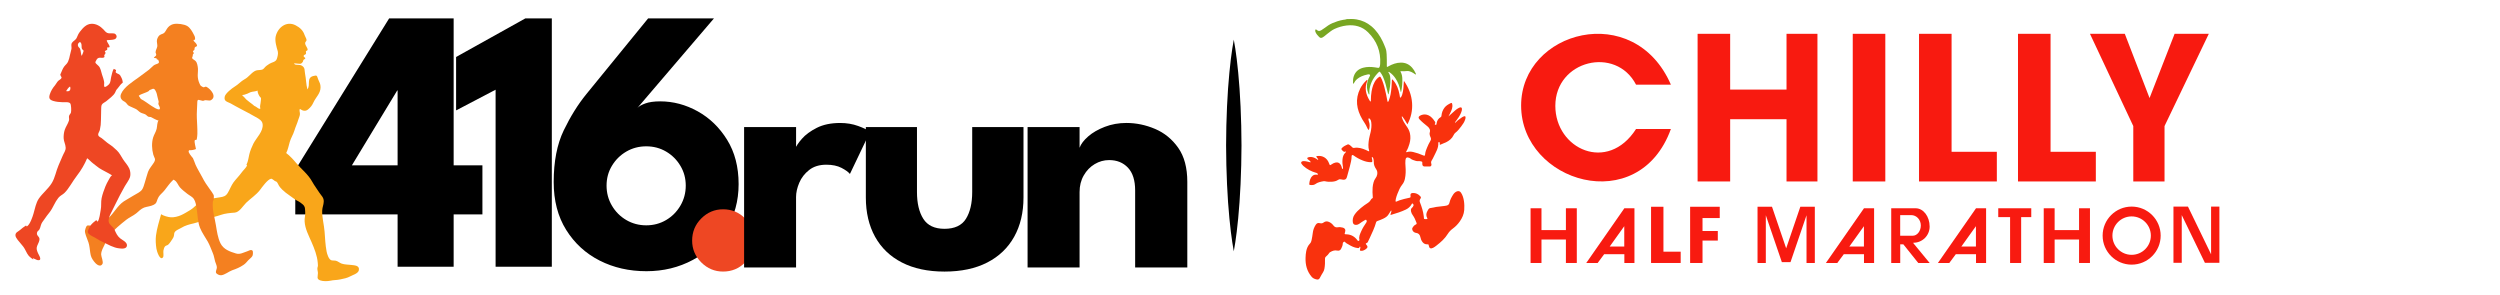 <?xml version="1.0" encoding="utf-8"?>
<!-- Generator: Adobe Illustrator 16.0.0, SVG Export Plug-In . SVG Version: 6.00 Build 0)  -->
<!DOCTYPE svg PUBLIC "-//W3C//DTD SVG 1.1//EN" "http://www.w3.org/Graphics/SVG/1.1/DTD/svg11.dtd">
<svg version="1.1" id="Layer_1" xmlns="http://www.w3.org/2000/svg" xmlns:xlink="http://www.w3.org/1999/xlink" x="0px" y="0px"
	 width="162.229px" height="19.141px" viewBox="0 0 162.229 19.141" enable-background="new 0 0 162.229 19.141"
	 xml:space="preserve">
<g>
	<g>
		<path d="M29.438,1.195v9.533h1.867v3.186h-1.867v3.395h-3.637v-3.395h-6.64v-2.892l6.09-9.827H29.438z M25.801,10.728V5.87h-0.024
			l-2.942,4.858H25.801z"/>
		<path d="M32.16,5.821l-2.563,1.343V3.697l4.491-2.502h1.721v16.113H32.16V5.821z"/>
		<path d="M42.839,6.577c0.846,0,1.659,0.216,2.436,0.647c0.777,0.432,1.414,1.048,1.909,1.849c0.497,0.802,0.746,1.761,0.746,2.875
			c0,1.099-0.269,2.071-0.807,2.917c-0.536,0.848-1.258,1.515-2.166,2.003c-0.908,0.487-1.911,0.731-3.01,0.731
			c-1.115,0-2.126-0.229-3.033-0.689c-0.907-0.46-1.63-1.124-2.172-1.989c-0.542-0.868-0.812-1.901-0.812-3.107
			c0-1.333,0.217-2.453,0.653-3.356c0.436-0.904,0.926-1.689,1.471-2.356l4.003-4.907h4.272l-4.968,5.81
			c0.097-0.105,0.268-0.203,0.512-0.292S42.44,6.577,42.839,6.577z M41.936,14.622c0.472,0,0.902-0.115,1.289-0.343
			c0.386-0.228,0.696-0.539,0.927-0.933c0.232-0.394,0.348-0.829,0.348-1.301s-0.116-0.901-0.348-1.286
			c-0.231-0.388-0.541-0.696-0.927-0.923c-0.387-0.228-0.816-0.341-1.289-0.341s-0.903,0.113-1.294,0.341
			c-0.39,0.228-0.701,0.536-0.933,0.923c-0.233,0.385-0.348,0.814-0.348,1.286s0.115,0.907,0.348,1.301
			c0.232,0.394,0.543,0.705,0.933,0.933C41.032,14.507,41.463,14.622,41.936,14.622z"/>
	</g>
	<g>
		<path fill="#F9A61A" d="M10.454,13.901c0.13,0.097,0.468,0.194,0.631,0.199c0.216,0.015,0.469-0.051,0.666-0.138
			c0.211-0.094,0.416-0.226,0.614-0.344c0.226-0.134,0.367-0.35,0.595-0.469c0.401-0.213,0.859-0.276,1.298-0.343
			c0.249-0.038,0.397-0.071,0.531-0.304c0.133-0.225,0.211-0.452,0.358-0.66c0.144-0.2,0.376-0.427,0.512-0.621
			c0.128-0.178,0.283-0.304,0.37-0.469c0.021-0.039-0.053-0.025-0.03-0.074c0.108-0.221,0.127-0.452,0.182-0.672
			c0.052-0.213,0.162-0.49,0.262-0.686c0.2-0.392,0.659-0.798,0.599-1.269c-0.027-0.229-0.249-0.348-0.449-0.457
			c-0.323-0.176-0.628-0.357-0.961-0.519c-0.25-0.121-0.425-0.239-0.672-0.368c-0.223-0.113-0.451-0.133-0.374-0.45
			c0.05-0.199,0.455-0.524,0.645-0.638c0.225-0.13,0.411-0.354,0.636-0.474c0.262-0.139,0.398-0.374,0.646-0.522
			c0.239-0.146,0.473-0.004,0.623-0.196c0.093-0.121,0.228-0.217,0.348-0.288c0.167-0.104,0.399-0.109,0.474-0.305
			c0.052-0.139,0.106-0.364,0.068-0.503c-0.079-0.269-0.205-0.679-0.136-0.97c0.132-0.576,0.699-1.028,1.293-0.72
			c0.28,0.146,0.483,0.331,0.583,0.633c0.052,0.151,0.197,0.317,0.08,0.422c-0.15,0.144,0.119,0.383,0.117,0.519
			c-0.005,0.091-0.101,0.066-0.114,0.121c-0.007,0.048,0.024,0.114,0.004,0.155c-0.03,0.067-0.137,0.054-0.148,0.137
			c-0.011,0.088,0.103,0.082,0.103,0.164c0,0.044-0.084,0.052-0.112,0.093c-0.032,0.045-0.023,0.114-0.071,0.16
			c-0.048,0.043-0.063,0.073-0.096,0.086c-0.066,0.028-0.335-0.023-0.417-0.021c-0.079,0.007,0.061,0.083,0.017,0.073
			c0.182,0.053,0.323-0.016,0.485,0.096c0.194,0.132,0.139,0.294,0.182,0.508c0.069,0.345,0.062,0.672,0.153,1.012
			c0.219-0.296-0.08-0.736,0.372-0.865c0.28-0.077,0.235-0.016,0.33,0.225c0.08,0.193,0.15,0.28,0.15,0.503
			c-0.001,0.405-0.291,0.619-0.46,0.981C20.255,6.837,20.166,6.951,20,7.094c-0.171,0.144-0.337,0.112-0.536-0.023
			c-0.065,0.077,0.007,0.228,0,0.333c-0.006,0.12-0.07,0.243-0.104,0.355c-0.074,0.255-0.184,0.47-0.257,0.718
			c-0.077,0.257-0.225,0.476-0.299,0.729c-0.064,0.212-0.121,0.521-0.232,0.725c0.203,0.152,0.44,0.394,0.64,0.638
			c0.374,0.442,0.777,0.727,1.055,1.234c0.132,0.24,0.303,0.456,0.447,0.687c0.134,0.209,0.308,0.323,0.294,0.596
			c-0.01,0.222-0.087,0.343-0.1,0.573c-0.019,0.44,0.123,0.938,0.155,1.373c0.032,0.421,0.05,0.869,0.129,1.28
			c0.029,0.159,0.135,0.513,0.304,0.575c0.084,0.028,0.213,0.012,0.31,0.035c0.123,0.033,0.239,0.138,0.357,0.181
			c0.212,0.073,0.401,0.061,0.625,0.089c0.2,0.027,0.563,0.022,0.499,0.344c-0.044,0.214-0.388,0.302-0.554,0.395
			c-0.193,0.108-0.441,0.16-0.662,0.202c-0.206,0.047-0.426,0.034-0.631,0.083c-0.191,0.038-0.481,0.047-0.668-0.024
			c-0.252-0.099-0.141-0.235-0.141-0.477c0-0.094-0.057-0.256-0.029-0.345c0.039-0.135,0.034-0.142,0.018-0.316
			c-0.041-0.477-0.219-0.92-0.408-1.355c-0.182-0.417-0.419-0.859-0.444-1.328c-0.017-0.224,0.059-0.41,0.037-0.632
			c-0.012-0.094-0.003-0.214-0.035-0.303c-0.052-0.135-0.154-0.197-0.257-0.276c-0.128-0.106-0.287-0.15-0.419-0.256
			c-0.196-0.152-0.376-0.259-0.552-0.4c-0.157-0.125-0.318-0.27-0.432-0.439c-0.069-0.105-0.087-0.202-0.16-0.267
			c-0.048-0.039-0.106-0.029-0.153-0.084c-0.03-0.032-0.169-0.123-0.199-0.118c-0.226,0.036-0.592,0.549-0.724,0.729
			c-0.245,0.321-0.611,0.556-0.898,0.832c-0.217,0.214-0.442,0.623-0.754,0.642c-0.267,0.017-0.631,0.053-0.876,0.142
			c-0.331,0.114-0.563,0.156-0.885,0.256c-0.289,0.088-0.581,0.229-0.879,0.296c-0.303,0.069-0.563,0.136-0.834,0.301
			c-0.123,0.077-0.323,0.139-0.403,0.264c-0.055,0.08-0.034,0.116-0.05,0.197c-0.031,0.135-0.02,0.124-0.091,0.233
			c-0.084,0.123-0.178,0.288-0.29,0.39c-0.059,0.055-0.146,0.043-0.211,0.118c-0.05,0.063-0.086,0.19-0.098,0.268
			c-0.018,0.091,0.03,0.353-0.022,0.428c-0.199,0.27-0.408-0.394-0.431-0.547c-0.045-0.276-0.064-0.588-0.029-0.864
			C10.175,14.853,10.338,14.318,10.454,13.901z M16.261,5.982c-0.073,0.026-0.141,0.071-0.214,0.099
			c-0.068,0.025-0.139,0.049-0.216,0.073c-0.034,0.009-0.086-0.012-0.1,0.029c-0.011,0.042,0.06,0.07,0.084,0.089
			c0.064,0.054,0.102,0.132,0.167,0.184c0.129,0.109,0.269,0.219,0.405,0.317c0.039,0.026,0.068,0.066,0.107,0.092
			c0.034,0.027,0.067,0.033,0.104,0.053c0.072,0.039,0.162,0.134,0.246,0.144c0.096,0.009,0.029-0.06,0.032-0.144
			c0.002-0.071,0.018-0.139,0.03-0.207c0.011-0.076,0.02-0.151,0.027-0.224c0.002-0.032,0.009-0.068,0.004-0.101
			c-0.004-0.058-0.024-0.052-0.061-0.094c-0.073-0.08-0.173-0.296-0.162-0.414C16.587,5.941,16.396,5.935,16.261,5.982z"/>
		<path fill="#F48020" d="M12.577,2.244c0.032,0.056,0.087,0.139,0.083,0.291c-0.002,0.091-0.094,0.008-0.099,0.085
			c-0.002,0.081,0.215,0.167,0.227,0.364c-0.04,0.041-0.112,0.046-0.146,0.096c-0.025,0.039-0.011,0.12-0.034,0.164
			c-0.014,0.029-0.096,0.052-0.088,0.086c0.004,0.03,0.029,0.046,0.046,0.087c0.035,0.075-0.046,0.088-0.056,0.132
			c0,0.025,0.01,0.08-0.029,0.151c-0.043,0.08,0.016,0.123,0.092,0.17c0.186,0.11,0.219,0.234,0.258,0.458
			c0.036,0.18,0,0.374,0,0.555c0,0.171,0.034,0.355,0.106,0.514c0.032,0.063,0.062,0.152,0.105,0.177
			c0.045,0.025,0.105,0.078,0.157,0.089c0.06,0.014,0.13-0.066,0.193-0.031c0.27,0.133,0.722,0.65,0.278,0.878
			c-0.073,0.035-0.219-0.009-0.33-0.009c-0.078,0-0.129,0.051-0.186,0.042c-0.246-0.042-0.346-0.159-0.351,0.098
			c-0.007,0.343-0.045,0.686-0.029,1.026c0.014,0.325,0.041,0.691,0.034,1.022c-0.002,0.075-0.019,0.269-0.039,0.346
			c-0.03,0.096-0.109-0.005-0.132,0.08c-0.037,0.117,0.065,0.433,0.08,0.556c-0.132,0.053-0.28,0.086-0.424,0.074
			c-0.025-0.005-0.078,0.062-0.039,0.145c0.066,0.151,0.257,0.355,0.267,0.373c0.068,0.135,0.107,0.283,0.166,0.421
			c0.123,0.278,0.296,0.543,0.438,0.818c0.137,0.273,0.308,0.531,0.492,0.778c0.094,0.127,0.152,0.205,0.232,0.346
			c0.046,0.078,0.023,0.133,0.023,0.26c0,0.112-0.052,0.141-0.06,0.212c-0.045,0.568,0.121,1.007,0.2,1.523
			c0.067,0.394,0.119,0.81,0.296,1.169c0.201,0.395,0.597,0.535,1.005,0.658c0.263,0.08,0.476-0.06,0.725-0.139
			c0.089-0.027,0.246-0.14,0.342-0.05c0.056,0.05,0.036,0.279,0.002,0.347c-0.053,0.104-0.197,0.198-0.277,0.288
			c-0.102,0.118-0.177,0.21-0.304,0.296c-0.247,0.166-0.461,0.254-0.729,0.345c-0.221,0.078-0.489,0.308-0.724,0.326
			c-0.107,0.009-0.305-0.071-0.335-0.181c-0.022-0.091,0.071-0.24,0.06-0.351c-0.016-0.128-0.073-0.24-0.112-0.36
			c-0.059-0.2-0.068-0.359-0.152-0.551c-0.104-0.244-0.191-0.495-0.319-0.728c-0.171-0.304-0.378-0.58-0.511-0.908
			c-0.159-0.401-0.15-0.844-0.221-1.265c-0.029-0.194-0.066-0.432-0.173-0.597c-0.103-0.163-0.287-0.229-0.429-0.344
			c-0.162-0.127-0.341-0.264-0.478-0.417c-0.109-0.123-0.187-0.353-0.324-0.443c-0.13-0.089-0.071-0.068-0.192,0.034
			c-0.082,0.072-0.15,0.174-0.223,0.256c-0.123,0.142-0.211,0.302-0.346,0.438c-0.157,0.157-0.287,0.265-0.369,0.477
			c-0.073,0.191-0.068,0.284-0.26,0.373c-0.198,0.1-0.415,0.104-0.613,0.175c-0.196,0.076-0.36,0.247-0.517,0.38
			c-0.201,0.16-0.436,0.251-0.638,0.411c-0.387,0.305-0.765,0.622-1.1,0.999c-0.153,0.173-0.198,0.389-0.299,0.597
			c-0.1,0.214-0.234,0.419-0.232,0.663c0.002,0.136,0.164,0.489,0.081,0.612c-0.164,0.261-0.453-0.038-0.546-0.166
			c-0.152-0.196-0.209-0.327-0.244-0.577c-0.034-0.224-0.045-0.447-0.116-0.66c-0.064-0.205-0.168-0.404-0.214-0.617
			c-0.025-0.128-0.014-0.174,0.027-0.293c0.071-0.194,0.089-0.201,0.262-0.185c0.11,0.012,0.18,0.074,0.31,0.054
			c0.146-0.023,0.237-0.061,0.319-0.164c0.063-0.086,0.082,0.03,0.166-0.012c0.116-0.053,0.307-0.255,0.419-0.354
			c0.364-0.323,0.59-0.809,1-1.086c0.194-0.131,0.404-0.233,0.6-0.361c0.17-0.111,0.45-0.227,0.576-0.387
			c0.101-0.132,0.146-0.337,0.197-0.494c0.071-0.229,0.127-0.45,0.203-0.674c0.068-0.204,0.285-0.441,0.392-0.621
			c0.135-0.237,0.02-0.259-0.05-0.504C9.851,9.685,9.835,9.268,9.935,8.929c0.064-0.21,0.186-0.367,0.232-0.577
			c0.039-0.175,0.022-0.39,0.123-0.542c-0.034,0.052-0.451-0.196-0.499-0.215C9.748,7.58,9.68,7.594,9.646,7.58
			C9.552,7.541,9.541,7.497,9.464,7.443c-0.105-0.072-0.245-0.08-0.354-0.146c-0.122-0.072-0.2-0.189-0.325-0.238
			c-0.105-0.043-0.24-0.113-0.352-0.16C8.267,6.83,8.276,6.769,8.162,6.657c-0.13-0.114-0.167-0.076-0.273-0.208
			c-0.08-0.096-0.086-0.225-0.037-0.347c0.189-0.459,0.775-0.808,1.156-1.088C9.235,4.85,9.442,4.689,9.668,4.523
			c0.11-0.084,0.191-0.191,0.303-0.276c0.199-0.143,0.458-0.072,0.29-0.373c-0.009,0.032-0.089-0.057-0.098-0.03
			c-0.009-0.027-0.011-0.05-0.014-0.078c-0.062,0.016-0.123,0.009-0.17-0.032c0.034-0.041,0.129-0.084,0.15-0.141
			c0.034-0.096-0.038-0.127-0.034-0.216c0.013-0.167,0.127-0.271,0.113-0.442c-0.016-0.17-0.065-0.303,0.019-0.473
			c0.096-0.197,0.164-0.206,0.354-0.281c0.228-0.089,0.2-0.517,0.706-0.624c0.219-0.044,0.675,0.011,0.87,0.136
			C12.352,1.816,12.48,2.053,12.577,2.244z M9.699,5.844c-0.024,0.105-0.274,0.162-0.37,0.21c-0.091,0.043-0.271,0.09-0.325,0.166
			C9.089,6.318,9.062,6.313,9.115,6.39c0.034,0.052,0.139,0.094,0.193,0.127C9.44,6.598,9.557,6.685,9.687,6.774
			C9.79,6.841,10.418,7.3,10.376,7.003c-0.009-0.071-0.07-0.166-0.093-0.232c-0.021-0.057,0.024-0.129,0.012-0.189
			c-0.026-0.127-0.073-0.252-0.095-0.38c-0.018-0.121-0.08-0.298-0.158-0.392c-0.1-0.112-0.196-0.001-0.333,0.034"/>
		<path fill="#EE4723" d="M2.174,13.862c0.087-0.314,0.167-0.708,0.338-0.964c0.244-0.358,0.622-0.647,0.847-1.018
			c0.218-0.352,0.278-0.787,0.444-1.16c0.087-0.203,0.177-0.396,0.259-0.6c0.076-0.196,0.212-0.337,0.199-0.549
			C4.25,9.362,4.139,9.179,4.13,8.974C4.123,8.788,4.144,8.603,4.2,8.429c0.069-0.211,0.21-0.391,0.274-0.604
			C4.505,7.714,4.464,7.651,4.476,7.55C4.49,7.44,4.571,7.405,4.604,7.304c0.032-0.108,0.016-0.501-0.041-0.587
			C4.49,6.598,4.188,6.636,4.051,6.632c-0.202-0.007-0.391-0.022-0.59-0.08C3.209,6.474,3.156,6.37,3.231,6.126
			c0.073-0.227,0.185-0.41,0.34-0.592c0.075-0.091,0.116-0.191,0.196-0.275C3.817,5.203,3.972,5.131,3.99,5.06
			c0.021-0.084-0.039-0.081-0.056-0.154C3.908,4.815,3.897,4.874,3.952,4.748c0.06-0.139,0.119-0.299,0.209-0.424
			C4.262,4.19,4.359,4.141,4.423,3.983C4.48,3.848,4.512,3.717,4.539,3.574c0.023-0.134,0.08-0.28,0.099-0.405
			c0.02-0.135-0.05-0.267,0.034-0.394c0.08-0.118,0.238-0.173,0.306-0.324c0.068-0.153,0.105-0.26,0.213-0.398
			c0.189-0.239,0.408-0.497,0.743-0.509C6.237,1.531,6.51,1.698,6.713,1.911c0.125,0.135,0.178,0.232,0.358,0.253
			C7.171,2.174,7.403,2.137,7.48,2.206c0.158,0.132,0.074,0.292-0.032,0.337C7.316,2.602,7.063,2.589,6.929,2.607
			C6.904,2.748,7.33,3.142,6.961,3.073C6.954,3.124,6.95,3.183,6.954,3.24C6.916,3.242,6.84,3.288,6.809,3.319
			c-0.028,0.03,0.043,0.066,0.039,0.114c-0.014,0.07-0.03,0.087-0.076,0.13c-0.029,0.035,0.03,0.118,0,0.144
			C6.633,3.832,6.408,3.636,6.271,3.866C6.134,4.099,6.17,4.057,6.396,4.279C6.533,4.413,6.56,4.652,6.619,4.835
			c0.053,0.157,0.114,0.321,0.139,0.49c0.014,0.094-0.021,0.193,0.009,0.293C6.797,5.71,7.004,5.541,7.063,5.479
			c0.132-0.14,0.108-0.312,0.15-0.483c0.045-0.166,0.08-0.38,0.167-0.528c0.033,0.02,0.138,0.052,0.149,0.084
			c0.018,0.06-0.057,0.109-0.009,0.157c0.08,0.083,0.206,0.078,0.276,0.178c0.054,0.077,0.136,0.253,0.15,0.335
			c0.029,0.195,0.05,0.098-0.086,0.232C7.768,5.546,7.724,5.643,7.633,5.737c-0.112,0.118-0.103,0.146-0.169,0.28
			c-0.091,0.182-0.394,0.406-0.56,0.544C6.818,6.636,6.66,6.69,6.604,6.799C6.56,6.883,6.572,7.023,6.565,7.116
			c-0.007,0.227-0.014,0.45-0.014,0.673c0,0.226-0.021,0.424-0.071,0.638C6.46,8.519,6.38,8.623,6.372,8.708
			C6.355,8.851,6.5,8.897,6.597,8.965c0.164,0.117,0.305,0.269,0.478,0.381C7.273,9.473,7.415,9.6,7.588,9.765
			c0.169,0.162,0.271,0.376,0.389,0.561c0.137,0.218,0.31,0.379,0.417,0.621c0.064,0.146,0.094,0.383,0.042,0.546
			c-0.06,0.194-0.231,0.401-0.333,0.585c-0.216,0.381-0.427,0.782-0.617,1.176c-0.091,0.188-0.18,0.372-0.278,0.559
			c-0.085,0.154-0.196,0.418-0.148,0.599c0.045,0.189,0.285,0.306,0.372,0.495c0.095,0.211,0.173,0.4,0.362,0.556
			c0.132,0.11,0.452,0.243,0.445,0.458c-0.007,0.259-0.363,0.215-0.51,0.195c-0.188-0.018-0.358-0.084-0.541-0.16
			c-0.203-0.085-0.398-0.207-0.606-0.295c-0.161-0.073-0.3-0.181-0.456-0.26c-0.134-0.071-0.355-0.159-0.426-0.316
			c-0.036-0.087,0.103-0.336,0.167-0.441c0.08-0.119,0.251-0.267,0.378-0.359c0.023,0.035,0.075,0.064,0.091,0.103
			c0.128-0.18,0.152-0.536,0.198-0.756c0.055-0.253,0.007-0.523,0.06-0.771c0.056-0.27,0.148-0.509,0.247-0.765
			c0.048-0.116,0.13-0.285,0.194-0.391c0.09-0.146,0.114-0.238,0.232-0.328c-0.209-0.142-0.604-0.318-0.835-0.472
			c-0.132-0.093-0.253-0.197-0.383-0.294c-0.144-0.107-0.244-0.235-0.392-0.342c-0.167,0.389-0.382,0.77-0.661,1.126
			c-0.29,0.373-0.533,0.859-0.811,1.123c-0.141,0.135-0.264,0.161-0.399,0.322c-0.109,0.137-0.2,0.294-0.277,0.448
			c-0.085,0.172-0.183,0.35-0.299,0.498c-0.125,0.156-0.212,0.27-0.324,0.435c-0.116,0.166-0.187,0.229-0.243,0.429
			c-0.019,0.072-0.044,0.173-0.085,0.24c-0.059,0.099-0.152,0.104-0.162,0.242c-0.013,0.212,0.203,0.212,0.162,0.449
			c-0.029,0.173-0.162,0.339-0.179,0.506c-0.016,0.135,0.084,0.345,0.146,0.458c0.077,0.138,0.193,0.401-0.112,0.33
			c-0.107-0.023-0.132-0.016-0.228-0.052c-0.032,0-0.059,0.012-0.106-0.04c-0.051-0.024-0.084-0.069-0.13-0.104
			c-0.133-0.093-0.252-0.345-0.316-0.473c-0.084-0.167-0.168-0.258-0.292-0.405c-0.096-0.112-0.312-0.35-0.335-0.495
			c-0.034-0.228,0.178-0.271,0.304-0.388c0.091-0.085,0.245-0.2,0.35-0.265c0.083-0.05,0.026,0.076,0.103,0.027
			C1.954,14.553,2.116,14.064,2.174,13.862z M4.539,5.618C4.464,5.65,4.332,5.832,4.289,5.913c0.365,0.081,0.267-0.276,0.267-0.276
			L4.539,5.618z M5.193,2.725c-0.198,0.093-0.16,0.282-0.052,0.369c0.125,0.1,0.082,0.406,0.164,0.531
			c0.018-0.039,0.107-0.25,0.113-0.288C5.437,3.24,5.371,3.249,5.333,3.194C5.246,3.067,5.362,2.845,5.193,2.725z M2.095,16.734
			c0.027-0.02,0.057,0.088,0.088,0.088c0.096,0.036,0.121,0.028,0.228,0.052"/>
	</g>
	<g>
		<path fill="#EE4723" d="M46.922,17.622c-0.547,0-1.019-0.198-1.415-0.594c-0.396-0.396-0.593-0.868-0.593-1.415
			c0-0.563,0.197-1.042,0.593-1.437c0.396-0.396,0.867-0.595,1.415-0.595c0.562,0,1.04,0.199,1.431,0.595
			c0.392,0.395,0.588,0.874,0.588,1.437c0,0.547-0.196,1.02-0.588,1.415C47.961,17.424,47.484,17.622,46.922,17.622z"/>
		<path d="M51.659,17.356h-3.373v-9.11h3.373v1.409h-0.055c0.059-0.17,0.203-0.387,0.432-0.648c0.229-0.263,0.551-0.5,0.965-0.711
			c0.415-0.21,0.921-0.316,1.52-0.316c0.422,0,0.811,0.065,1.165,0.195c0.355,0.129,0.613,0.252,0.777,0.371l-1.31,2.742
			c-0.103-0.127-0.286-0.259-0.549-0.396c-0.262-0.135-0.59-0.204-0.981-0.204c-0.452,0-0.823,0.113-1.115,0.343
			c-0.293,0.23-0.507,0.507-0.644,0.832c-0.137,0.327-0.206,0.633-0.206,0.921V17.356z"/>
		<path d="M59.504,12.461c0,0.727,0.137,1.305,0.411,1.738c0.273,0.432,0.732,0.649,1.375,0.649c0.657,0,1.123-0.218,1.392-0.649
			c0.27-0.434,0.406-1.012,0.406-1.738V8.246h3.328v4.572c0,0.976-0.202,1.824-0.605,2.546c-0.403,0.722-0.985,1.28-1.747,1.67
			c-0.762,0.392-1.687,0.589-2.774,0.589c-1.081,0-2.001-0.197-2.763-0.589c-0.762-0.39-1.342-0.948-1.742-1.67
			c-0.399-0.722-0.599-1.57-0.599-2.546V8.246h3.318V12.461z"/>
		<path d="M73.096,7.979c0.636,0,1.256,0.13,1.865,0.389c0.605,0.259,1.105,0.668,1.497,1.226c0.392,0.559,0.588,1.293,0.588,2.204
			v5.559h-3.385v-5.002c0-0.652-0.156-1.143-0.466-1.473c-0.311-0.329-0.717-0.494-1.222-0.494c-0.332,0-0.645,0.087-0.937,0.261
			c-0.293,0.175-0.529,0.418-0.71,0.734c-0.181,0.313-0.271,0.674-0.271,1.079v4.895h-3.374v-9.11h3.374v1.343
			c0.088-0.244,0.275-0.491,0.56-0.739c0.284-0.247,0.644-0.455,1.076-0.621C72.125,8.063,72.593,7.979,73.096,7.979z"/>
	</g>
</g>
<g>
	<path d="M80.063,16.308c0,0-0.167-0.858-0.286-2.146c-0.126-1.288-0.21-3.005-0.214-4.722c0.003-1.717,0.086-3.434,0.213-4.722
		c0.119-1.288,0.287-2.146,0.287-2.146s0.168,0.858,0.287,2.146c0.127,1.288,0.21,3.005,0.213,4.722
		c-0.004,1.717-0.088,3.434-0.214,4.722C80.229,15.449,80.063,16.308,80.063,16.308z"/>
</g>
<g>
	<path fill-rule="evenodd" clip-rule="evenodd" fill="#F9320D" d="M93.994,7.554c0.151-0.128,0.288-0.267,0.438-0.392
		C94.506,7.101,94.581,7.042,94.669,7c0.025-0.013,0.053-0.024,0.081-0.03c0.073-0.014,0.111,0.016,0.116,0.091
		c0.005,0.092-0.024,0.178-0.059,0.262c-0.08,0.196-0.201,0.367-0.328,0.533c-0.023,0.032-0.057,0.058-0.068,0.104
		c0.036,0.011,0.051-0.014,0.067-0.032c0.116-0.124,0.254-0.221,0.394-0.316c0.046-0.031,0.096-0.055,0.15-0.068
		C95.068,7.533,95.096,7.552,95.1,7.6c0.005,0.047-0.003,0.092-0.017,0.138c-0.052,0.173-0.151,0.32-0.26,0.461
		c-0.115,0.149-0.228,0.302-0.382,0.417c-0.051,0.038-0.085,0.091-0.113,0.151c-0.104,0.221-0.284,0.364-0.498,0.47
		c-0.112,0.056-0.235,0.086-0.346,0.146c-0.04,0.021-0.062,0.01-0.057-0.038c0.003-0.026,0.008-0.053,0.005-0.078
		c-0.005-0.036-0.036-0.043-0.066-0.043c-0.026,0-0.035,0.021-0.033,0.042c0.026,0.334-0.155,0.602-0.286,0.883
		c-0.042,0.093-0.09,0.184-0.144,0.27c-0.039,0.063-0.047,0.123-0.027,0.19c0.008,0.028,0.016,0.056,0.013,0.085
		c-0.004,0.065-0.038,0.106-0.102,0.109c-0.117,0.004-0.233,0.006-0.35,0.001c-0.1-0.005-0.146-0.071-0.141-0.183
		c0.005-0.135,0.004-0.13-0.129-0.158c-0.098-0.021-0.197,0.011-0.294-0.023c-0.12-0.041-0.246-0.065-0.346-0.152
		c-0.022-0.019-0.048-0.033-0.075-0.044c-0.151-0.063-0.234-0.017-0.25,0.146c-0.013,0.136-0.007,0.272,0.004,0.409
		c0.021,0.271,0.018,0.541-0.04,0.808c-0.03,0.139-0.083,0.262-0.175,0.375c-0.141,0.173-0.224,0.381-0.306,0.586
		c-0.043,0.108-0.081,0.219-0.106,0.332c-0.011,0.046-0.019,0.092-0.02,0.139c0,0.043,0.02,0.058,0.062,0.04
		c0.063-0.026,0.124-0.058,0.191-0.079c0.206-0.065,0.413-0.12,0.625-0.162c0.097-0.019,0.105-0.028,0.092-0.128
		c-0.018-0.126,0.027-0.183,0.152-0.187c0.192-0.006,0.352,0.068,0.479,0.209c0.059,0.064,0.059,0.097,0.01,0.168
		s-0.063,0.143-0.028,0.229c0.116,0.293,0.21,0.593,0.248,0.907c0.006,0.04,0.008,0.081,0.011,0.122
		c0.002,0.021,0.004,0.047,0.024,0.052c0.06,0.014,0.122,0.012,0.182,0.004c0.028-0.003,0.025-0.032,0.012-0.056
		c-0.088-0.151-0.081-0.303,0.003-0.453c0.019-0.033,0.038-0.065,0.056-0.1c0.037-0.07,0.095-0.104,0.175-0.109
		c0.117-0.008,0.227-0.05,0.342-0.067c0.179-0.026,0.357-0.046,0.537-0.064c0.047-0.005,0.093-0.014,0.138-0.024
		c0.102-0.025,0.163-0.075,0.188-0.188c0.041-0.195,0.139-0.37,0.247-0.536c0.055-0.083,0.128-0.151,0.222-0.192
		c0.113-0.05,0.212-0.022,0.281,0.081c0.108,0.163,0.159,0.348,0.189,0.538c0.03,0.193,0.032,0.389,0.019,0.584
		c-0.021,0.275-0.131,0.518-0.286,0.739c-0.126,0.18-0.277,0.337-0.455,0.467c-0.126,0.093-0.236,0.201-0.318,0.333
		c-0.19,0.311-0.457,0.548-0.742,0.768c-0.071,0.055-0.142,0.111-0.224,0.15c-0.154,0.074-0.245,0.028-0.274-0.141
		c-0.016-0.091-0.017-0.092-0.106-0.089c-0.127,0.003-0.225-0.049-0.302-0.147s-0.117-0.214-0.143-0.335
		c-0.014-0.063-0.037-0.122-0.083-0.169c-0.043-0.045-0.092-0.075-0.158-0.083c-0.117-0.015-0.217-0.063-0.269-0.18
		c-0.024-0.055-0.026-0.107,0.002-0.159c0.046-0.082,0.103-0.153,0.189-0.198c0.092-0.046,0.096-0.06,0.06-0.157
		c-0.061-0.161-0.129-0.318-0.23-0.459c-0.051-0.071-0.093-0.149-0.111-0.235c-0.021-0.099-0.022-0.19,0.071-0.26
		c0.04-0.029,0.06-0.078,0.082-0.122c0.021-0.038,0.014-0.07-0.015-0.104c-0.057-0.066-0.065-0.063-0.108,0.014
		c-0.085,0.152-0.213,0.262-0.367,0.337c-0.311,0.15-0.64,0.249-0.969,0.347c-0.008,0.003-0.017,0.001-0.032,0.002
		c0.004-0.099,0.074-0.182,0.063-0.283c-0.041,0.003-0.05,0.035-0.065,0.058c-0.032,0.045-0.064,0.09-0.09,0.139
		c-0.08,0.16-0.217,0.254-0.372,0.327c-0.124,0.06-0.251,0.11-0.381,0.153c-0.041,0.014-0.07,0.032-0.084,0.078
		c-0.1,0.363-0.267,0.7-0.423,1.042c-0.036,0.079-0.076,0.157-0.113,0.236c-0.018,0.038-0.037,0.065-0.084,0.078
		c-0.063,0.016-0.067,0.048-0.021,0.098c0.111,0.118,0.105,0.2-0.028,0.293c-0.091,0.064-0.188,0.119-0.306,0.111
		c-0.073-0.005-0.087-0.022-0.073-0.093c0.01-0.046,0.026-0.09,0.025-0.137c0-0.019-0.008-0.035-0.029-0.038
		c-0.019-0.003-0.026,0.013-0.028,0.026c-0.013,0.077-0.069,0.066-0.121,0.061c-0.22-0.025-0.412-0.122-0.596-0.236
		c-0.066-0.041-0.142-0.068-0.195-0.129c-0.023-0.026-0.056-0.065-0.096-0.044c-0.043,0.022-0.077,0.063-0.078,0.118
		c0,0.118-0.051,0.218-0.099,0.322c-0.051,0.107-0.126,0.154-0.242,0.136c-0.003,0-0.006,0.001-0.009,0
		c-0.166-0.042-0.313,0.008-0.454,0.091c-0.027,0.017-0.055,0.03-0.073,0.059c-0.054,0.088-0.125,0.162-0.203,0.227
		c-0.056,0.045-0.075,0.097-0.073,0.166c0.006,0.21,0,0.419-0.037,0.627c-0.015,0.081-0.04,0.156-0.085,0.227
		c-0.077,0.12-0.146,0.245-0.212,0.371c-0.048,0.093-0.105,0.124-0.206,0.102c-0.126-0.028-0.24-0.069-0.33-0.177
		c-0.301-0.356-0.406-0.771-0.392-1.226c0.005-0.146,0.015-0.291,0.044-0.434c0.038-0.183,0.107-0.35,0.238-0.487
		c0.061-0.063,0.094-0.143,0.109-0.226c0.029-0.153,0.061-0.307,0.077-0.464c0.02-0.188,0.085-0.366,0.188-0.526
		c0.074-0.117,0.154-0.144,0.29-0.109c0.082,0.021,0.158,0.006,0.224-0.045c0.117-0.092,0.238-0.091,0.368-0.031
		c0.111,0.052,0.203,0.132,0.273,0.227c0.08,0.106,0.176,0.133,0.297,0.111c0.096-0.017,0.19-0.004,0.285,0.018
		c0.165,0.037,0.223,0.144,0.169,0.307c-0.043,0.129-0.043,0.128,0.094,0.133c0.3,0.011,0.533,0.146,0.709,0.386
		c0.041,0.058,0.062,0.061,0.11,0.021c0.019-0.015,0.026-0.031,0.021-0.053c-0.053-0.203,0.039-0.376,0.116-0.552
		c0.087-0.2,0.203-0.385,0.327-0.564c0.043-0.063,0.042-0.112,0-0.171c-0.01-0.015-0.023-0.017-0.037-0.011
		c-0.024,0.01-0.048,0.021-0.07,0.033c-0.121,0.07-0.238,0.147-0.351,0.23c-0.059,0.044-0.123,0.063-0.194,0.069
		c-0.126,0.009-0.208-0.056-0.222-0.182c-0.018-0.166,0.01-0.324,0.105-0.467c0.113-0.172,0.26-0.313,0.416-0.444
		c0.147-0.123,0.303-0.236,0.466-0.338c0.063-0.04,0.115-0.09,0.154-0.152c0.035-0.058,0.066-0.115,0.132-0.146
		c0.036-0.019,0.026-0.054,0.023-0.086c-0.019-0.203-0.023-0.406-0.009-0.61c0.009-0.116,0.03-0.23,0.063-0.343
		c0.026-0.093,0.065-0.18,0.125-0.258c0.051-0.067,0.089-0.144,0.106-0.228c0.026-0.127,0.014-0.248-0.063-0.359
		c-0.1-0.144-0.164-0.3-0.155-0.48c0.003-0.059-0.012-0.115-0.021-0.173c-0.006-0.032-0.014-0.063-0.034-0.089
		c-0.015-0.021-0.028-0.055-0.057-0.046c-0.032,0.011-0.015,0.044-0.012,0.068c0.008,0.058,0.029,0.112,0.029,0.172
		c0,0.079-0.01,0.093-0.089,0.093c-0.184,0.002-0.357-0.042-0.526-0.108c-0.216-0.084-0.416-0.194-0.603-0.331
		c-0.071-0.052-0.127-0.029-0.127,0.058c0,0.224-0.061,0.438-0.113,0.651c-0.058,0.234-0.126,0.466-0.192,0.698
		c-0.036,0.129-0.113,0.181-0.246,0.169c-0.053-0.004-0.104-0.017-0.155-0.026c-0.06-0.013-0.112-0.005-0.165,0.032
		c-0.112,0.078-0.243,0.11-0.378,0.122c-0.154,0.013-0.308,0.01-0.46-0.025c-0.037-0.009-0.075-0.013-0.113-0.006
		c-0.188,0.033-0.376,0.069-0.536,0.189c-0.102,0.075-0.227,0.063-0.346,0.053c-0.029-0.003-0.049-0.027-0.045-0.057
		c0.02-0.199,0.053-0.394,0.217-0.535c0.076-0.066,0.169-0.084,0.269-0.073c0.024,0.002,0.058,0.019,0.071-0.012
		c0.016-0.035-0.018-0.06-0.039-0.08c-0.018-0.017-0.047-0.022-0.071-0.03c-0.31-0.087-0.588-0.231-0.829-0.446
		c-0.052-0.045-0.086-0.101-0.126-0.153c-0.04-0.054-0.013-0.115,0.048-0.143c0.039-0.018,0.079-0.018,0.12-0.017
		c0.12,0,0.234,0.039,0.351,0.063c0.025,0.006,0.049,0.019,0.083,0.009c-0.013-0.063-0.065-0.091-0.104-0.128
		c-0.025-0.024-0.057-0.041-0.082-0.064c-0.059-0.058-0.048-0.103,0.029-0.127c0.137-0.042,0.271-0.023,0.4,0.032
		c0.066,0.029,0.131,0.063,0.188,0.11c0.015,0.012,0.027,0.032,0.059,0.02c-0.011-0.065-0.057-0.109-0.094-0.158
		c-0.051-0.065-0.046-0.076,0.035-0.088c0.341-0.047,0.633,0.131,0.755,0.46c0.059,0.16,0.058,0.158,0.197,0.064
		c0.069-0.048,0.147-0.082,0.23-0.101c0.146-0.034,0.27,0.024,0.343,0.16c0.033,0.062,0.058,0.127,0.071,0.196
		c0.005,0.022,0.004,0.047,0.03,0.065c0.048-0.028,0.048-0.071,0.038-0.119c-0.033-0.166-0.046-0.334-0.031-0.503
		c0.015-0.17,0.064-0.325,0.191-0.447c0.017-0.016,0.041-0.031,0.023-0.058c-0.015-0.022-0.036-0.012-0.054-0.001
		c-0.04,0.026-0.074,0.004-0.104-0.016c-0.026-0.018-0.048-0.043-0.07-0.065c-0.077-0.079-0.078-0.106,0.006-0.184
		c0.098-0.091,0.216-0.147,0.336-0.2c0.045-0.02,0.085-0.001,0.123,0.023c0.069,0.045,0.128,0.102,0.184,0.161
		c0.033,0.036,0.067,0.046,0.116,0.038c0.275-0.051,0.528,0.031,0.777,0.139c0.064,0.029,0.126,0.067,0.191,0.086
		c0.016-0.015,0.015-0.027,0.011-0.038c-0.08-0.255-0.049-0.512-0.009-0.769c0.024-0.156,0.077-0.305,0.108-0.458
		c0.041-0.201,0.065-0.402,0.039-0.607c-0.01-0.079-0.024-0.156-0.079-0.218c-0.021-0.024-0.043-0.066-0.083-0.048
		c-0.034,0.016-0.019,0.057-0.017,0.087c0.004,0.047,0.021,0.091,0.035,0.135C88.888,8.05,88.888,8.2,88.852,8.35
		c-0.005,0.022-0.014,0.044-0.022,0.065c-0.003,0.007-0.011,0.012-0.021,0.022c-0.051-0.056-0.082-0.12-0.109-0.186
		c-0.076-0.181-0.196-0.336-0.295-0.503c-0.376-0.645-0.486-1.309-0.138-2.003c0.101-0.199,0.236-0.374,0.399-0.525
		c0.018-0.016,0.036-0.05,0.063-0.029c0.021,0.016,0.001,0.042-0.008,0.063c-0.187,0.457-0.09,0.877,0.162,1.279
		c0.014,0.021,0.024,0.056,0.054,0.049c0.03-0.007,0.021-0.044,0.021-0.068c0.003-0.198,0.012-0.396,0.047-0.591
		c0.051-0.284,0.132-0.555,0.321-0.782c0.049-0.059,0.105-0.107,0.169-0.149c0.044-0.029,0.074-0.02,0.101,0.023
		c0.031,0.05,0.058,0.102,0.08,0.155c0.122,0.301,0.196,0.615,0.265,0.93c0.031,0.143,0.057,0.286,0.085,0.428
		c0.007,0.03,0.007,0.064,0.035,0.09c0.037-0.02,0.047-0.057,0.061-0.092c0.109-0.271,0.146-0.556,0.173-0.843
		c0.014-0.147,0.018-0.296,0.026-0.444c0.002-0.028-0.006-0.059,0.021-0.082c0.037,0.004,0.052,0.036,0.071,0.059
		c0.223,0.26,0.336,0.568,0.4,0.898c0.012,0.057,0.019,0.115,0.029,0.172c0.003,0.019,0.002,0.044,0.028,0.048
		c0.022,0.002,0.035-0.017,0.047-0.034c0.035-0.054,0.06-0.112,0.078-0.174c0.074-0.251,0.087-0.51,0.099-0.769
		c0.001-0.023,0.002-0.046,0.004-0.069c0-0.005,0.005-0.01,0.015-0.028c0.3,0.432,0.482,0.898,0.519,1.417
		c0.033,0.485-0.062,0.945-0.302,1.393c-0.114-0.191-0.212-0.369-0.35-0.527c-0.03,0.036-0.012,0.066-0.004,0.094
		c0.061,0.194,0.165,0.366,0.282,0.53c0.104,0.145,0.193,0.294,0.233,0.472c0.053,0.237,0.038,0.468-0.03,0.698
		c-0.049,0.165-0.107,0.326-0.197,0.474c-0.008,0.013-0.013,0.026-0.018,0.039c-0.002,0.005,0,0.012,0.001,0.018
		c0.021,0.017,0.045,0.006,0.066-0.001c0.132-0.043,0.264-0.033,0.396-0.002c0.213,0.049,0.418,0.121,0.619,0.208
		c0.128,0.056,0.141,0.048,0.154-0.09c0.016-0.144,0.068-0.276,0.124-0.407c0.062-0.147,0.127-0.294,0.212-0.431
		c0.053-0.084,0.052-0.163,0.01-0.247c-0.023-0.047-0.04-0.097-0.05-0.148c-0.01-0.049-0.016-0.1,0-0.147
		c0.054-0.17-0.014-0.294-0.143-0.4c-0.18-0.147-0.364-0.291-0.522-0.462c-0.083-0.09-0.077-0.171,0.031-0.232
		c0.139-0.078,0.289-0.104,0.446-0.065c0.179,0.045,0.307,0.161,0.419,0.298c0.031,0.038,0.059,0.08,0.086,0.121
		c0.036,0.054,0.073,0.106,0.019,0.173c-0.021,0.026-0.006,0.05,0.026,0.058c0.028,0.007,0.06,0.016,0.071-0.023
		c0.008-0.022,0.011-0.045,0.014-0.069c0.026-0.173,0.107-0.312,0.263-0.4c0.046-0.026,0.049-0.066,0.054-0.11
		c0.018-0.187,0.081-0.356,0.195-0.506c0.105-0.14,0.254-0.22,0.405-0.295c0.06-0.03,0.08-0.007,0.095,0.062
		c0.047,0.215-0.041,0.399-0.13,0.583C94.073,7.406,94.032,7.48,93.994,7.554z"/>
	<path fill-rule="evenodd" clip-rule="evenodd" fill="#78A622" d="M87.398,1.239c0.209-0.009,0.42-0.015,0.626,0.02
		c0.359,0.061,0.683,0.208,0.964,0.442c0.331,0.276,0.564,0.624,0.748,1.009c0.063,0.131,0.114,0.268,0.169,0.402
		c0.054,0.132,0.069,0.27,0.076,0.41c0.011,0.221,0.015,0.442,0.012,0.663c0,0.026,0,0.053,0,0.079c0,0.093,0.005,0.096,0.083,0.053
		c0.01-0.006,0.02-0.012,0.029-0.018c0.251-0.137,0.513-0.235,0.804-0.236c0.292-0.001,0.531,0.109,0.724,0.327
		c0.096,0.108,0.169,0.229,0.229,0.36c0.012,0.024,0.03,0.05,0.017,0.083c-0.029,0.009-0.048-0.013-0.067-0.027
		c-0.07-0.052-0.146-0.096-0.225-0.135c-0.096-0.046-0.194-0.072-0.303-0.06c-0.116,0.014-0.232,0.017-0.349,0.008
		c-0.062-0.004-0.069,0.005-0.042,0.054c0.076,0.139,0.102,0.29,0.106,0.445c0.009,0.257-0.014,0.512-0.06,0.765
		c-0.006,0.028-0.014,0.056-0.021,0.084c-0.037-0.006-0.03-0.034-0.034-0.055c-0.063-0.299-0.163-0.583-0.336-0.837
		c-0.101-0.148-0.221-0.278-0.369-0.379c-0.026-0.018-0.05-0.043-0.093-0.021c0.025,0.044,0.056,0.086,0.076,0.133
		c0.044,0.103,0.06,0.212,0.063,0.324c0.013,0.326-0.045,0.643-0.113,0.959c-0.002,0.011-0.006,0.023-0.024,0.033
		c-0.023-0.05-0.031-0.104-0.043-0.155c-0.079-0.343-0.164-0.685-0.309-1.008c-0.044-0.099-0.104-0.188-0.168-0.275
		c-0.033-0.045-0.06-0.043-0.098-0.006c-0.311,0.306-0.529,0.663-0.597,1.1c-0.014,0.087-0.01,0.174-0.01,0.262
		c0,0.03,0.012,0.063-0.012,0.093c-0.033-0.011-0.038-0.042-0.05-0.067c-0.109-0.252-0.129-0.511-0.061-0.777
		c0.033-0.125,0.084-0.241,0.149-0.352c0.04-0.066,0.017-0.108-0.062-0.116c-0.041-0.003-0.08,0.01-0.12,0.019
		c-0.238,0.052-0.463,0.136-0.652,0.297c-0.078,0.067-0.14,0.147-0.186,0.24c-0.011,0.02-0.017,0.044-0.042,0.053
		c-0.031-0.014-0.026-0.043-0.027-0.067c-0.007-0.144,0.004-0.285,0.051-0.422c0.102-0.294,0.313-0.469,0.608-0.548
		c0.255-0.068,0.513-0.06,0.771-0.023c0.058,0.008,0.114,0.018,0.172,0.027c0.077,0.012,0.095,0.002,0.126-0.071
		c0.026-0.061,0.03-0.125,0.034-0.188c0.051-0.801-0.22-1.484-0.785-2.043c-0.384-0.38-0.865-0.506-1.397-0.442
		c-0.274,0.033-0.537,0.111-0.786,0.226c-0.173,0.079-0.316,0.206-0.468,0.319c-0.063,0.047-0.122,0.099-0.183,0.149
		c-0.033,0.028-0.068,0.054-0.107,0.074c-0.111,0.057-0.161,0.051-0.248-0.038c-0.08-0.081-0.156-0.166-0.207-0.269
		c-0.026-0.053-0.045-0.108-0.027-0.168c0.014-0.049,0.033-0.055,0.072-0.022c0.127,0.105,0.187,0.11,0.329,0.026
		c0.152-0.091,0.29-0.205,0.437-0.304c0.184-0.124,0.389-0.196,0.595-0.268c0.126-0.043,0.255-0.071,0.386-0.095
		c0.073-0.013,0.15-0.012,0.22-0.043L87.398,1.239z"/>
</g>
<g>
	<path fill="#F81A10" d="M98.708,6.848c0-4.851,7.332-6.846,9.72-1.352h-2.261c-1.311-2.536-5.239-1.585-5.239,1.373
		c0,2.81,3.401,4.374,5.239,1.5h2.261C106.336,14.159,98.708,11.829,98.708,6.848z"/>
	<polygon fill="#F81A10" points="110.16,11.775 110.16,2.194 112.273,2.194 112.273,5.813 115.93,5.813 115.93,2.194 117.937,2.194 
		117.937,11.775 115.93,11.775 115.93,7.736 112.273,7.736 112.273,11.775 	"/>
	<polyline fill="#F81A10" points="122.341,11.775 120.228,11.775 120.228,2.194 122.341,2.194 	"/>
	<polyline fill="#F81A10" points="129.578,11.775 126.641,11.775 126.641,11.775 124.528,11.775 124.528,2.194 126.641,2.194 
		126.641,9.85 129.578,9.85 	"/>
	<polyline fill="#F81A10" points="109.062,17.065 107.943,17.065 107.943,17.065 107.14,17.065 107.14,13.417 107.943,13.417 
		107.943,16.332 109.062,16.332 	"/>
	<polyline fill="#F81A10" points="136.002,11.775 133.064,11.775 133.064,11.775 130.951,11.775 130.951,2.194 133.064,2.194 
		133.064,9.85 136.002,9.85 	"/>
	<polygon fill="#F81A10" points="138.432,11.775 140.46,11.775 140.46,8.18 143.333,2.194 141.114,2.194 139.488,6.363 
		137.882,2.194 135.621,2.194 138.432,8.18 	"/>
	<polygon fill="#F81A10" points="101.614,17.065 101.614,15.543 100.029,15.543 100.029,17.065 99.321,17.065 99.321,13.515 
		100.029,13.515 100.029,14.931 101.614,14.931 101.614,13.515 102.321,13.515 102.321,17.065 	"/>
	<polygon fill="#F81A10" points="134.914,17.065 134.914,15.543 133.328,15.543 133.328,17.065 132.621,17.065 132.621,13.515 
		133.328,13.515 133.328,14.931 134.914,14.931 134.914,13.515 135.621,13.515 135.621,17.065 	"/>
	<path fill="#F81A10" d="M106.062,17.065h-0.655v-0.57h-1.31l-0.423,0.57h-0.739l2.472-3.55h0.655V17.065z M105.401,15.998v-1.321
		l-0.945,1.321H105.401z"/>
	<path fill="#F81A10" d="M121.613,17.065h-0.656v-0.57h-1.31l-0.422,0.57h-0.74l2.472-3.55h0.656V17.065z M120.953,15.998v-1.321
		l-0.946,1.321H120.953z"/>
	<path fill="#F81A10" d="M128.881,17.065h-0.654v-0.57h-1.311l-0.423,0.57h-0.739l2.473-3.55h0.654V17.065z M128.221,15.998v-1.321
		l-0.946,1.321H128.221z"/>
	<polygon fill="#F81A10" points="109.675,17.065 109.675,13.417 111.597,13.417 111.597,14.15 110.479,14.15 110.479,14.99 
		111.471,14.99 111.471,15.611 110.479,15.611 110.479,17.065 	"/>
	<path fill="#F81A10" d="M138.325,17.173c-1.039,0-1.882-0.843-1.882-1.883s0.843-1.884,1.882-1.884
		c1.041,0,1.884,0.844,1.884,1.884S139.366,17.173,138.325,17.173z M139.572,15.29c0-0.689-0.559-1.247-1.247-1.247
		s-1.247,0.558-1.247,1.247c0,0.688,0.559,1.246,1.247,1.246S139.572,15.979,139.572,15.29z"/>
	<path fill="none" stroke="#000000" stroke-miterlimit="10" d="M115.759,17.012"/>
	<path fill="none" stroke="#000000" stroke-miterlimit="10" d="M114.519,13.969"/>
	<polygon fill="#F81A10" points="115.628,17.012 116.188,17.012 117.228,13.969 117.228,17.065 117.767,17.065 117.767,13.417 
		116.826,13.417 115.907,16.115 114.988,13.417 114.049,13.417 114.049,17.065 114.587,17.065 114.587,13.969 	"/>
	<polygon fill="#F81A10" points="143.08,17.054 141.577,13.959 141.577,17.054 141.039,17.054 141.039,13.406 141.98,13.406 
		143.481,16.502 143.481,13.406 144.02,13.406 144.02,17.054 	"/>
	<polygon fill="#F81A10" points="130.438,17.065 131.156,17.065 131.156,14.089 131.812,14.089 131.812,13.515 129.67,13.515 
		129.67,14.089 130.438,14.089 	"/>
	<path fill="#F81A10" d="M124.148,15.766l1.07,1.299h-0.739l-0.966-1.208h-0.204v1.208h-0.584v-3.55h1.584
		c0.503,0,0.909,0.531,0.909,1.188c0,0.579-0.471,1.049-1.053,1.049L124.148,15.766z M123.306,13.959v1.338h0.814
		c0.289,0,0.525-0.299,0.525-0.669s-0.278-0.669-0.621-0.669H123.306z"/>
</g>
</svg>
